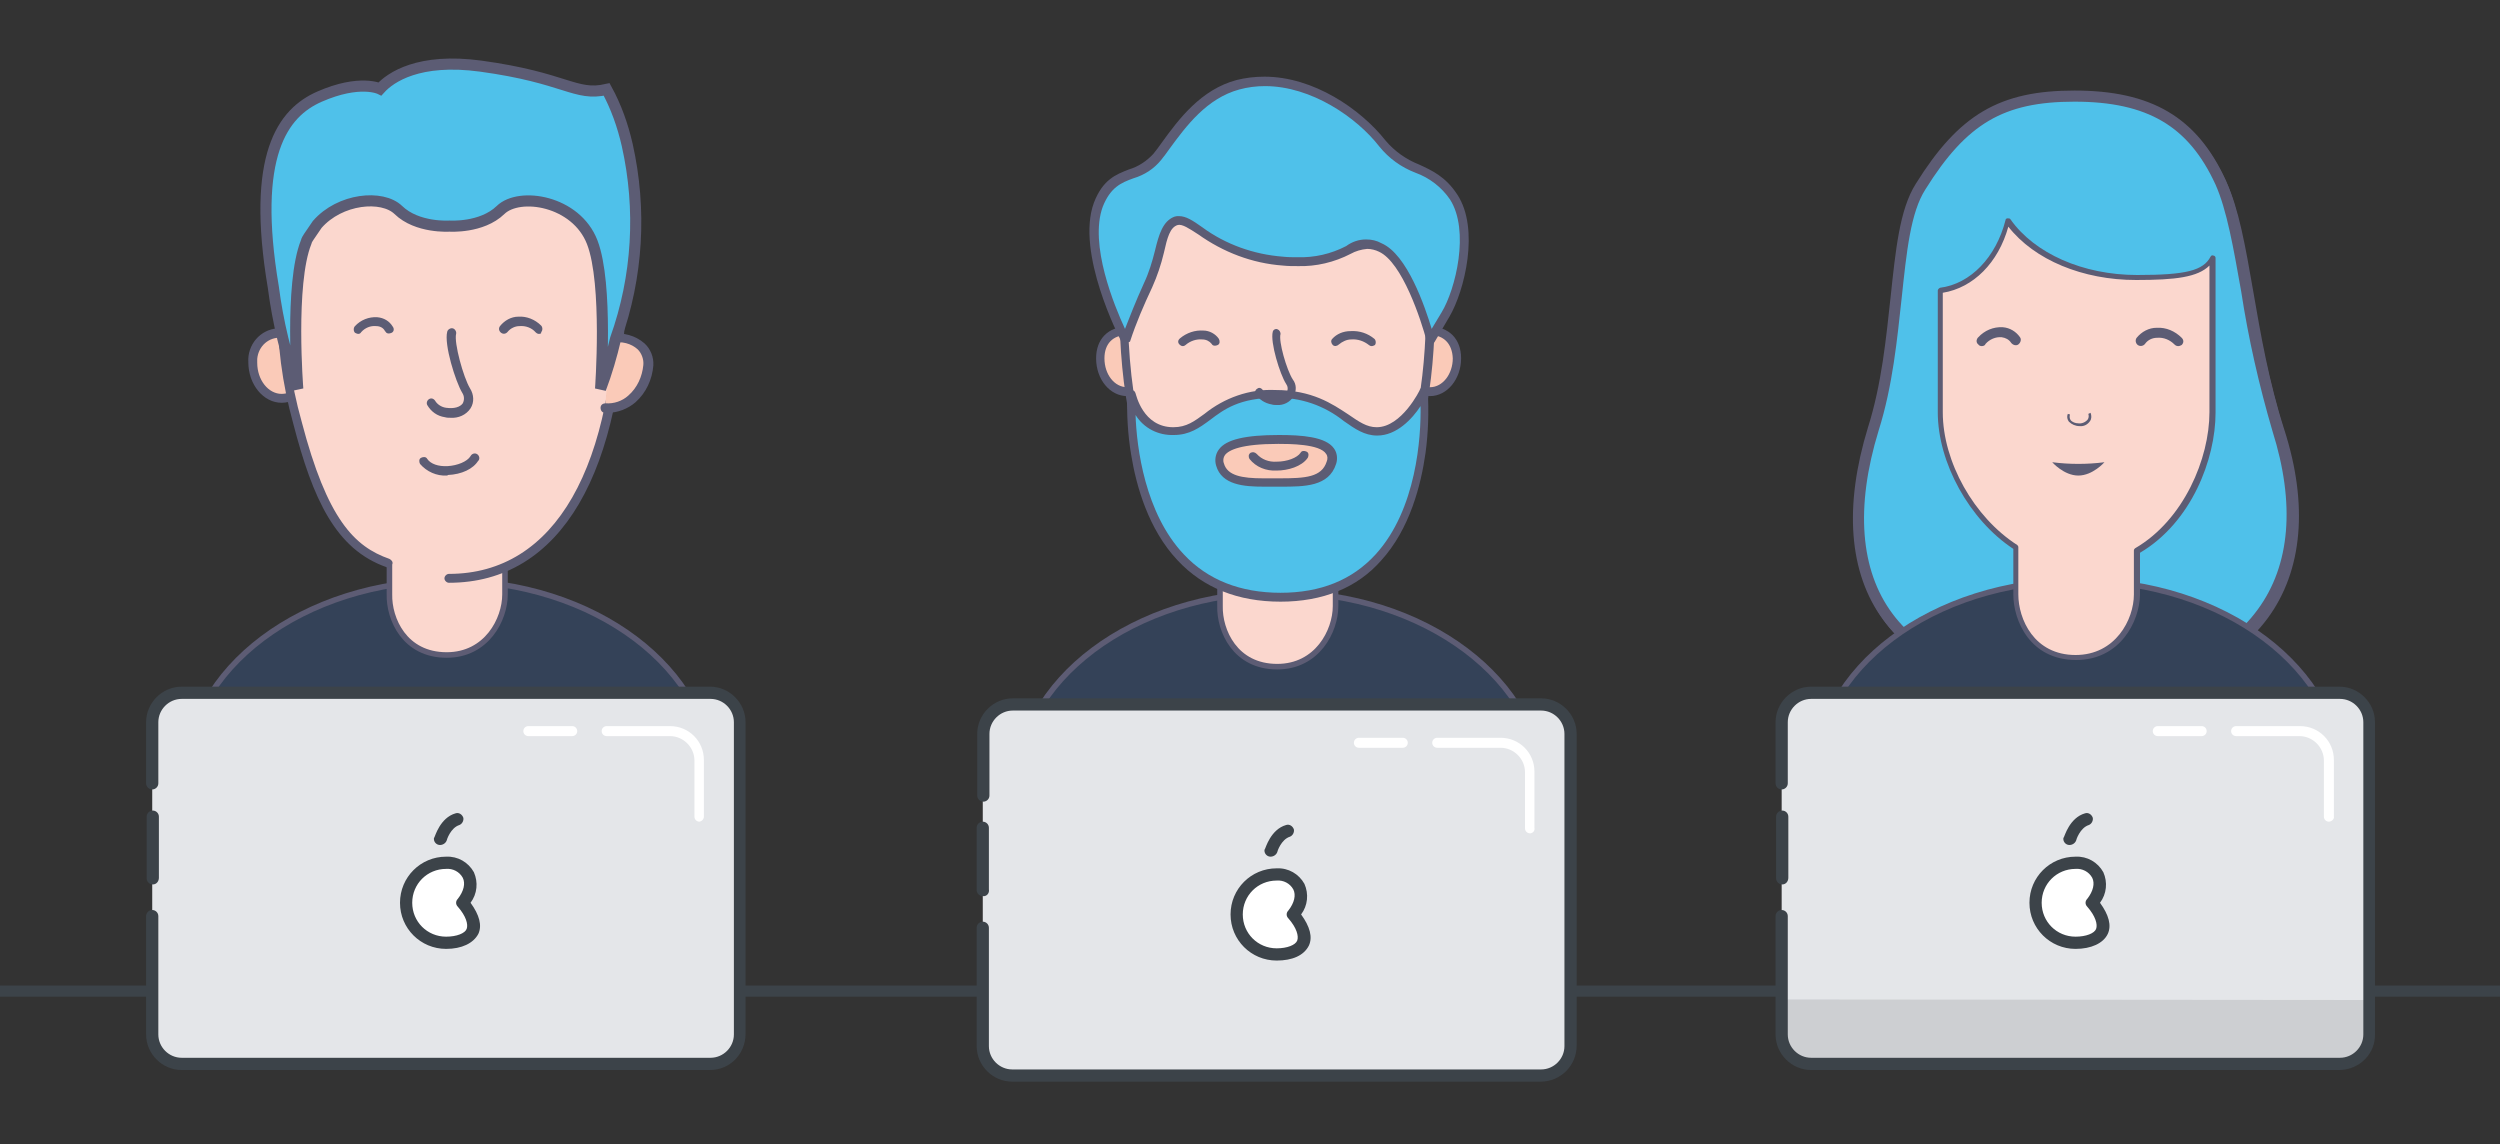 <?xml version="1.0" encoding="UTF-8"?>
<!-- Generated by Pixelmator Pro 3.5.7 -->
<svg width="450" height="206" viewBox="0 0 450 206" xmlns="http://www.w3.org/2000/svg">
    <rect x="0" y="0" width="450" height="206" fill="#333333" stroke="none"/>
    <path id="Path" fill="none" stroke="#3c4349" stroke-width="2" d="M -8.4 178.4 L 458.4 178.4"/>
    <path id="path1" fill="#0d82c5" stroke="#5d5c74" d="M 410.7 77.5 C 419.3 104.2 406.6 124.5 373.7 124.5 C 338.9 124.5 328.9 104.3 337.1 77.5 C 342.3 60.6 340.3 42.2 345.6 33.8 C 353.1 21.9 360 17.3 373.7 17.3 C 386.7 17.3 395 21.4 400.3 33 C 404.7 42.4 405.1 60.2 410.7 77.5 Z"/>
    <path id="path2" fill="#4fc1ea" stroke="#5d5c74" stroke-width="2" d="M 373.4 17.3 C 360.3 17.3 353.3 21.4 345.7 33.6 C 342.9 38 342.2 45.2 341.3 53.6 C 340.5 60.9 339.7 69.3 337.2 77.2 C 332.9 91.2 333.8 102.9 339.8 111 C 346 119.4 357.3 123.7 373.4 123.7 C 389.1 123.7 400.8 119.1 407.2 110.3 C 413.3 102 414.2 90.6 410 77.3 C 407.6 69.1 405.7 60.8 404.4 52.3 C 403 44.4 401.8 37.5 399.7 32.8 C 394.7 21.9 386.9 17.3 373.4 17.3 L 373.4 17.3 Z"/>
    <path id="path3" fill="#344258" stroke="#5d5c74" d="M 326.7 140.1 C 326.7 120.4 347.9 104.5 374.1 104.5 C 400.3 104.5 421.5 120.5 421.5 140.1"/>
    <path id="path4" fill="#fbd7ce" stroke="none" d="M 384.7 50.2 C 374.5 50.2 365.7 46.1 361.6 40 C 359.9 46.8 355.2 51.8 349.4 52.5 L 349.4 74.4 C 349.4 82.9 354.7 93.4 363 98.7 L 363 107.2 C 363 111.9 366 118.6 373.8 118.6 C 381.4 118.6 384.8 112 384.8 107.2 L 384.8 99.3 C 393.6 94.2 398.4 83.2 398.4 74.4 L 398.4 46.5 C 396.9 49.5 393.3 50.2 384.7 50.2 L 384.7 50.2 Z"/>
    <path id="path5" fill="#5c5c74" stroke="none" d="M 373.7 118.8 C 365.4 118.8 362.4 111.7 362.4 107 L 362.4 98.8 C 354.5 93.6 348.8 83.3 348.8 74.2 L 348.8 52.3 C 348.8 52.1 349 51.9 349.2 51.8 C 354.7 51.1 359.3 46.3 361 39.6 C 361 39.4 361.2 39.3 361.4 39.3 C 361.6 39.3 361.8 39.3 361.9 39.5 C 366.2 45.6 374.9 49.5 384.7 49.5 C 393.5 49.5 396.6 48.7 397.9 46.2 C 398 46 398.2 45.9 398.4 46 C 398.4 46 398.4 46 398.4 46 C 398.6 46 398.8 46.2 398.8 46.4 L 398.8 74.3 C 398.8 82.6 394.5 94 385.2 99.5 L 385.2 107.1 C 385.1 111.9 381.6 118.8 373.7 118.8 L 373.7 118.8 Z M 349.7 52.7 L 349.7 74.2 C 349.7 83.1 355.3 93.1 363.1 98.1 C 363.2 98.2 363.3 98.3 363.3 98.5 L 363.3 107 C 363.3 111.4 366.1 117.9 373.6 117.9 C 380.8 117.9 384.1 111.5 384.1 107 L 384.1 99.1 C 384.1 98.9 384.2 98.8 384.3 98.7 C 393.1 93.6 397.7 82.5 397.7 74.2 L 397.7 47.8 C 395.6 49.9 391.6 50.4 384.5 50.4 C 374.9 50.4 366.2 46.8 361.5 40.8 C 359.7 47.3 355.2 51.8 349.7 52.7 Z"/>
    <path id="path6" fill="#5c5c74" stroke="none" d="M 378.8 83.2 C 378.8 83.2 376.7 85.6 374.1 85.6 C 371.5 85.6 369.4 83.2 369.4 83.2 C 372.5 83.6 375.7 83.6 378.8 83.2 L 378.8 83.2 Z M 374.3 76.7 C 373.6 76.7 372.9 76.4 372.4 75.9 C 372.1 75.5 372 75 372.2 74.5 L 372.6 74.6 C 372.5 74.9 372.5 75.3 372.7 75.6 C 373 76 373.6 76.2 374.1 76.2 C 374.7 76.3 375.4 76 375.8 75.5 C 376 75.2 376 74.8 375.9 74.5 L 376.3 74.3 C 376.5 74.8 376.5 75.4 376.2 75.8 C 375.8 76.4 375.1 76.8 374.3 76.7 L 374.3 76.7 Z"/>
    <path id="path7" fill="#e4e6e9" stroke="none" d="M 426.4 130 L 426.4 186.1 C 426.4 189 424 191.4 421.1 191.4 L 326 191.4 C 323.1 191.4 320.7 189 320.7 186.1 L 320.7 129.9 C 320.7 127 323.1 124.6 326 124.6 L 421.1 124.6 C 424 124.7 426.4 127.1 426.4 130"/>
    <path id="path8" fill="#cdcfd2" stroke="none" d="M 426.4 180 L 426.4 186.1 C 426.4 189 424 191.4 421.1 191.4 L 326 191.4 C 323.1 191.4 320.7 189 320.7 186.1 L 320.7 179.9 L 426.4 180 Z"/>
    <path id="path9" fill="#3c4349" stroke="none" d="M 320.8 159.2 C 320.2 159.2 319.7 158.7 319.7 158.1 L 319.7 147 C 319.7 146.4 320.2 145.9 320.8 145.9 C 321.4 145.9 321.9 146.4 321.9 147 L 321.9 158 C 321.9 158.6 321.5 159.2 320.8 159.2 C 320.8 159.2 320.8 159.2 320.8 159.2"/>
    <path id="path10" fill="#3c4349" stroke="none" d="M 421.2 192.6 L 326 192.6 C 322.5 192.6 319.6 189.7 319.6 186.2 L 319.6 164.9 C 319.6 164.3 320.1 163.8 320.7 163.8 C 321.3 163.8 321.8 164.3 321.8 164.9 L 321.8 186.2 C 321.8 188.5 323.7 190.4 326 190.4 L 421.2 190.4 C 423.5 190.4 425.4 188.5 425.4 186.2 L 425.4 130 C 425.4 127.7 423.5 125.8 421.2 125.8 L 326 125.8 C 323.7 125.8 321.8 127.7 321.8 130 L 321.8 141 C 321.8 141.6 321.3 142.1 320.7 142.1 C 320.1 142.1 319.6 141.6 319.6 141 L 319.6 130 C 319.6 126.5 322.5 123.6 326 123.6 L 421.1 123.6 C 424.6 123.6 427.5 126.5 427.5 130 L 427.5 186.1 C 427.6 189.6 424.8 192.5 421.2 192.6 C 421.2 192.6 421.2 192.6 421.2 192.6"/>
    <path id="path11" fill="#ffffff" stroke="none" d="M 419.2 147.9 C 418.7 147.9 418.3 147.5 418.3 147 L 418.3 136.9 C 418.3 134.5 416.3 132.5 413.9 132.5 L 402.5 132.5 C 402 132.5 401.6 132.1 401.6 131.6 C 401.6 131.1 402 130.7 402.5 130.7 C 402.5 130.7 402.5 130.7 402.5 130.7 L 414 130.7 C 417.4 130.7 420.1 133.4 420.1 136.8 L 420.1 147 C 420.2 147.4 419.7 147.9 419.2 147.9 M 396.3 132.5 L 388.4 132.5 C 387.9 132.5 387.5 132.1 387.5 131.6 C 387.5 131.1 387.9 130.7 388.4 130.7 C 388.4 130.7 388.4 130.7 388.4 130.7 L 396.3 130.7 C 396.8 130.7 397.2 131.1 397.2 131.6 C 397.2 132.1 396.8 132.5 396.3 132.5 M 376.6 162.5 C 380.8 167.5 377.6 169.7 373.6 169.7 C 369.6 169.7 366.4 166.5 366.4 162.5 C 366.4 158.5 369.6 155.3 373.6 155.3 C 377.6 155.3 379.5 158.9 376.6 162.5"/>
    <path id="path12" fill="#3c4349" stroke="none" d="M 373.6 156.4 C 370.2 156.4 367.5 159.1 367.5 162.5 C 367.5 165.9 370.2 168.6 373.6 168.6 C 375.5 168.6 377 168 377.3 167.2 C 377.6 166.4 377.2 164.9 375.7 163.2 C 375.3 162.8 375.3 162.2 375.7 161.8 C 376.8 160.4 377.1 159 376.6 158 C 376 156.9 374.8 156.3 373.6 156.4 M 373.6 170.8 C 369 170.8 365.3 167.1 365.3 162.5 C 365.3 157.9 369 154.2 373.6 154.2 C 375.7 154.1 377.6 155.2 378.6 157 C 379.4 158.8 379.2 160.9 378 162.5 C 379.6 164.7 380.1 166.6 379.4 168.1 C 378.6 169.8 376.4 170.8 373.6 170.8 M 372.5 152.1 C 371.9 152.1 371.4 151.6 371.4 151 C 371.4 150.9 371.4 150.8 371.5 150.7 C 371.6 150.6 372.5 147.2 375.3 146.4 C 375.9 146.2 376.5 146.6 376.7 147.2 C 376.7 147.2 376.7 147.2 376.7 147.2 C 376.8 147.7 376.5 148.3 376 148.5 C 374.4 149 373.7 151.2 373.7 151.3 C 373.5 151.8 373 152.1 372.5 152.1"/>
    <path id="path13" fill="#5c5c74" stroke="none" d="M 356.7 62.3 C 356.5 62.3 356.2 62.2 356.1 62 C 355.7 61.7 355.7 61.2 356 60.8 C 356 60.8 356.1 60.7 356.1 60.7 C 357.2 59.5 358.8 58.8 360.5 58.9 C 361.8 59 362.9 59.7 363.6 60.7 C 363.9 61.1 363.7 61.7 363.3 62 C 362.9 62.3 362.3 62.1 362 61.7 C 361.6 61.1 361 60.8 360.3 60.7 C 359.2 60.6 358.1 61.1 357.4 61.9 C 357.3 62.2 357 62.3 356.7 62.3 L 356.7 62.3 Z M 392.1 62.3 C 391.8 62.3 391.6 62.2 391.4 62 C 390.6 61.2 389.5 60.7 388.3 60.8 C 387.4 60.8 386.6 61.2 386.1 61.9 C 385.8 62.3 385.2 62.4 384.8 62.1 C 384.4 61.8 384.3 61.2 384.6 60.8 C 385.5 59.7 386.8 59 388.2 59 C 389.9 58.9 391.5 59.6 392.7 60.8 C 393.1 61.2 393.1 61.7 392.7 62.1 C 392.5 62.2 392.3 62.3 392.1 62.3 L 392.1 62.3 Z"/>
    <path id="path14" fill="#344258" stroke="#5d5c74" d="M 182.9 142.2 C 182.9 122.5 204.1 106.6 230.3 106.6 C 256.5 106.6 277.7 122.6 277.7 142.2"/>
    <path id="path15" fill="#e4e6e9" stroke="none" d="M 282.6 132.1 L 282.6 188.2 C 282.6 191.1 280.2 193.5 277.3 193.5 L 182.2 193.5 C 179.3 193.5 176.9 191.1 176.9 188.2 L 176.9 132 C 176.9 129.1 179.3 126.7 182.2 126.7 L 277.3 126.7 C 280.2 126.8 282.6 129.2 282.6 132.1"/>
    <path id="path16" fill="#3c4349" stroke="none" d="M 176.9 161.3 C 176.3 161.3 175.8 160.8 175.8 160.2 L 175.8 149 C 175.8 148.4 176.3 147.9 176.9 147.9 C 177.5 147.9 178 148.4 178 149 C 178 149 178 149 178 149 L 178 160.1 C 178.1 160.6 177.8 161.2 177.2 161.3 C 177.1 161.3 177 161.3 176.9 161.3"/>
    <path id="path17" fill="#3c4349" stroke="none" d="M 277.3 194.7 L 182.2 194.7 C 178.7 194.7 175.8 191.8 175.8 188.3 L 175.8 167 C 175.8 166.4 176.3 165.9 176.9 165.9 C 177.5 165.9 178 166.4 178 167 C 178 167 178 167 178 167 L 178 188.3 C 178 190.6 179.9 192.5 182.2 192.5 L 277.4 192.5 C 279.7 192.5 281.6 190.6 281.6 188.3 L 281.6 132.1 C 281.6 129.8 279.7 127.9 277.4 127.9 L 182.3 127.9 C 180 127.9 178.1 129.8 178.1 132.1 L 178.1 143.2 C 178.1 143.8 177.6 144.3 177 144.3 C 176.4 144.3 175.9 143.8 175.9 143.2 L 175.9 132.1 C 175.9 128.6 178.8 125.7 182.3 125.7 L 277.4 125.7 C 280.9 125.7 283.8 128.6 283.8 132.1 L 283.8 188.2 C 283.8 191.8 280.9 194.7 277.3 194.7"/>
    <path id="path18" fill="#ffffff" stroke="none" d="M 275.4 150 C 274.9 150 274.5 149.6 274.5 149.1 L 274.5 139 C 274.5 136.6 272.5 134.6 270.1 134.6 L 258.7 134.6 C 258.2 134.6 257.8 134.2 257.8 133.7 C 257.8 133.2 258.2 132.8 258.7 132.8 L 270.1 132.8 C 273.5 132.8 276.2 135.5 276.2 138.9 L 276.2 149 C 276.3 149.5 276 149.9 275.5 150 C 275.5 150 275.4 150 275.4 150 M 252.5 134.6 L 244.6 134.6 C 244.1 134.6 243.7 134.2 243.7 133.7 C 243.7 133.2 244.1 132.8 244.6 132.8 C 244.6 132.8 244.6 132.8 244.6 132.8 L 252.5 132.8 C 253 132.8 253.4 133.2 253.4 133.7 C 253.4 134.2 253 134.6 252.5 134.6 M 232.8 164.6 C 237 169.6 233.8 171.8 229.8 171.8 C 225.8 171.8 222.6 168.6 222.6 164.6 C 222.6 160.6 225.8 157.4 229.8 157.4 C 233.8 157.4 235.7 161 232.8 164.6"/>
    <path id="path19" fill="#3c4349" stroke="none" d="M 229.8 158.5 C 226.4 158.5 223.7 161.2 223.7 164.6 C 223.7 168 226.4 170.7 229.8 170.7 L 229.8 170.7 C 231.7 170.7 233.2 170.1 233.5 169.3 C 233.8 168.5 233.4 167 231.9 165.3 C 231.5 164.9 231.5 164.3 231.9 163.9 C 233 162.5 233.3 161.1 232.8 160.1 C 232.2 159 231 158.4 229.8 158.5 M 229.8 172.9 C 225.2 172.9 221.5 169.2 221.5 164.6 C 221.5 160 225.2 156.3 229.8 156.3 C 231.9 156.2 233.8 157.3 234.8 159.1 C 235.6 160.9 235.4 163 234.2 164.6 C 235.8 166.8 236.3 168.7 235.6 170.2 C 234.7 172 232.6 172.9 229.8 172.9 M 228.7 154.2 C 228.1 154.2 227.6 153.7 227.6 153.1 C 227.6 153 227.6 152.9 227.7 152.8 C 227.8 152.7 228.7 149.3 231.5 148.5 C 232.1 148.3 232.7 148.7 232.9 149.3 C 232.9 149.3 232.9 149.3 232.9 149.3 C 233 149.8 232.7 150.4 232.2 150.6 C 230.6 151.1 229.9 153.3 229.9 153.4 C 229.7 153.9 229.2 154.2 228.7 154.2"/>
    <path id="path20" fill="#fbd7ce" stroke="#5d5c74" d="M 229.9 120 C 237.1 120 240.4 113.6 240.4 109.1 L 240.4 101.2 C 240.4 101 240.5 100.9 240.6 100.8 C 241.2 100.5 241.8 100.1 242.3 99.7 C 238.4 100.6 234.3 101.1 230.3 101.1 C 226.4 101.1 222.6 100.6 218.8 99.8 C 219 99.9 219.2 100.1 219.4 100.2 C 219.5 100.3 219.6 100.4 219.6 100.6 L 219.6 109.1 C 219.5 113.5 222.3 120 229.9 120 L 229.9 120 Z"/>
    <path id="path21" fill="#344258" stroke="#5d5c74" d="M 33.4 140.1 C 33.4 120.4 54.6 104.5 80.8 104.5 C 107 104.5 128.2 120.5 128.2 140.1"/>
    <path id="path22" fill="#e4e6e9" stroke="none" d="M 133.1 130 L 133.1 186.1 C 133.1 189 130.7 191.4 127.8 191.4 L 32.7 191.4 C 29.8 191.4 27.4 189 27.4 186.1 L 27.4 129.9 C 27.4 127 29.8 124.6 32.7 124.6 L 127.8 124.6 C 130.7 124.7 133.1 127.1 133.1 130"/>
    <path id="path23" fill="#3c4349" stroke="none" d="M 27.5 159.2 C 26.9 159.2 26.4 158.7 26.4 158.1 L 26.4 147 C 26.4 146.4 26.9 145.9 27.5 145.9 C 28.1 145.9 28.6 146.4 28.6 147 L 28.6 158 C 28.6 158.6 28.2 159.2 27.5 159.2 C 27.5 159.2 27.5 159.2 27.5 159.2"/>
    <path id="path24" fill="#3c4349" stroke="none" d="M 127.8 192.6 L 32.7 192.6 C 29.2 192.6 26.3 189.7 26.3 186.2 L 26.3 164.9 C 26.3 164.3 26.8 163.8 27.4 163.8 C 28 163.8 28.5 164.3 28.5 164.9 L 28.5 186.2 C 28.5 188.5 30.4 190.4 32.7 190.4 L 127.9 190.4 C 130.2 190.4 132.1 188.5 132.1 186.2 L 132.1 130 C 132.1 127.7 130.2 125.8 127.9 125.8 L 32.7 125.8 C 30.4 125.8 28.5 127.7 28.5 130 L 28.5 141 C 28.5 141.6 28 142.1 27.4 142.1 C 26.8 142.1 26.3 141.6 26.3 141 L 26.3 130 C 26.3 126.5 29.2 123.6 32.7 123.6 L 127.8 123.6 C 131.3 123.6 134.2 126.5 134.2 130 L 134.2 186.1 C 134.2 189.7 131.4 192.6 127.8 192.6"/>
    <path id="path25" fill="#ffffff" stroke="none" d="M 125.9 147.9 C 125.4 147.9 125 147.5 125 147 L 125 136.9 C 125 134.5 123 132.5 120.6 132.5 L 109.2 132.5 C 108.7 132.5 108.3 132.1 108.3 131.6 C 108.3 131.1 108.7 130.7 109.2 130.7 C 109.2 130.7 109.2 130.7 109.2 130.7 L 120.6 130.7 C 124 130.7 126.7 133.4 126.7 136.8 L 126.7 147 C 126.7 147.4 126.4 147.8 125.9 147.9 C 126 147.9 125.9 147.9 125.9 147.9 M 103 132.5 L 95.1 132.5 C 94.6 132.5 94.2 132.1 94.2 131.6 C 94.2 131.1 94.6 130.7 95.1 130.7 L 103 130.7 C 103.5 130.7 103.9 131.1 103.9 131.6 C 103.9 132.1 103.5 132.5 103 132.5 M 83.3 162.5 C 87.5 167.5 84.3 169.7 80.3 169.7 C 76.3 169.7 73.1 166.5 73.1 162.5 C 73.1 158.5 76.3 155.3 80.3 155.3 C 84.3 155.3 86.2 158.9 83.3 162.5"/>
    <path id="path26" fill="#3c4349" stroke="none" d="M 80.3 156.4 C 76.9 156.4 74.2 159.1 74.2 162.5 C 74.2 165.9 76.9 168.6 80.3 168.6 C 82.2 168.6 83.7 168 84 167.2 C 84.3 166.4 83.9 164.9 82.4 163.2 C 82 162.8 82 162.2 82.4 161.8 C 83.5 160.4 83.8 159 83.3 158 C 82.7 156.9 81.5 156.3 80.3 156.4 M 80.3 170.8 C 75.7 170.8 72 167.1 72 162.5 C 72 157.9 75.7 154.2 80.3 154.2 C 82.4 154.1 84.3 155.2 85.3 157 C 86.1 158.8 85.9 160.9 84.7 162.5 C 86.3 164.7 86.8 166.6 86.1 168.1 C 85.2 169.8 83.1 170.8 80.3 170.8 M 79.2 152.1 C 78.6 152.1 78.1 151.6 78.1 151 C 78.1 150.9 78.1 150.8 78.2 150.7 C 78.3 150.6 79.2 147.2 82 146.4 C 82.6 146.2 83.2 146.6 83.4 147.2 C 83.4 147.2 83.4 147.2 83.4 147.2 C 83.5 147.7 83.2 148.3 82.7 148.5 C 81.1 149 80.4 151.2 80.4 151.3 C 80.2 151.8 79.7 152.1 79.2 152.1"/>
    <path id="path27" fill="#fbd7ce" stroke="#5e5c74" d="M 80.4 117.9 C 87.6 117.9 90.9 111.5 90.9 107 L 90.9 99.1 C 90.9 98.9 91 98.8 91.1 98.7 C 91.7 98.4 92.3 98 92.8 97.6 C 88.9 98.5 84.8 99 80.8 99 C 76.9 99 73.1 98.5 69.3 97.7 C 69.5 97.8 69.7 98 69.9 98.1 C 70 98.2 70.1 98.3 70.1 98.5 L 70.1 107 C 70 111.4 72.8 117.9 80.4 117.9 L 80.4 117.9 Z"/>
    <path id="path28" fill="#facab8" stroke="none" d="M 262.2 64.5 C 262.2 67.8 260 70.5 257.4 70.5 C 254.8 70.5 252.6 67.8 252.6 64.5 C 252.6 61.8 254.7 59.7 257.4 59.7 C 260 59.7 262.2 61.8 262.2 64.5 C 262.2 64.5 262.2 64.5 262.2 64.5 Z"/>
    <path id="path29" fill="#5c5c74" stroke="none" d="M 257.4 71.3 C 254.3 71.3 251.8 68.3 251.8 64.5 C 251.8 61 254 58.8 257.4 58.8 C 260.8 58.8 263 61 263 64.5 C 263 68.2 260.5 71.3 257.4 71.3 Z M 257.4 60.3 C 254.8 60.3 253.3 61.9 253.3 64.5 C 253.3 67.4 255.1 69.7 257.4 69.7 C 259.7 69.7 261.5 67.3 261.5 64.5 C 261.4 61.9 259.9 60.3 257.4 60.3 Z"/>
    <path id="path30" fill="#facab8" stroke="none" d="M 207.8 64.5 C 207.8 67.8 205.6 70.5 203 70.5 C 200.4 70.5 198.2 67.8 198.2 64.5 C 198.2 61.8 200.3 59.7 203 59.7 C 205.7 59.7 207.8 61.8 207.8 64.5 L 207.8 64.5 Z"/>
    <path id="path31" fill="#5c5c74" stroke="none" d="M 202.9 71.3 C 199.8 71.3 197.3 68.3 197.3 64.5 C 197.3 61 199.5 58.8 202.9 58.8 C 206.3 58.8 208.5 61 208.5 64.5 C 208.5 68.2 206 71.3 202.9 71.3 Z M 202.9 60.3 C 200.3 60.3 198.8 61.9 198.8 64.5 C 198.8 67.4 200.6 69.7 202.9 69.7 C 205.2 69.7 207 67.3 207 64.5 C 207 61.9 205.5 60.3 202.9 60.3 Z"/>
    <path id="path32" fill="#fbd7ce" stroke="none" d="M 257.6 54.8 C 257.6 87.3 246.3 101.2 230.2 101.2 C 214.1 101.2 202.3 88.2 202.3 54.8 C 202.3 34.7 214 30.5 230.2 30.5 C 246.4 30.5 257.6 34.8 257.6 54.8 L 257.6 54.8 Z"/>
    <path id="path33" fill="#5c5c74" stroke="none" d="M 230.1 102 C 221.3 102 214.3 98.3 209.5 91 C 204.2 83 201.5 70.9 201.5 54.8 C 201.5 32.7 216 29.7 230.1 29.7 C 244.7 29.7 258.3 32.7 258.3 54.8 C 258.3 85.2 248.3 102 230.1 102 L 230.1 102 Z M 230.1 31.3 C 221 31.3 214.8 32.7 210.6 35.8 C 205.5 39.5 203 45.7 203 54.8 C 203 92.5 217.7 100.4 230.1 100.4 C 247.3 100.4 256.7 84.2 256.7 54.8 C 256.8 35.3 246.1 31.3 230.1 31.3 L 230.1 31.3 Z"/>
    <path id="path34" fill="#4fc1ea" stroke="none" d="M 229.6 70.9 C 240.4 70.9 242.9 77.6 247.9 77.6 C 252.9 77.6 256.4 70.4 256.4 70.4 C 256.4 70.4 259.6 107.4 230.6 107.4 C 201.6 107.4 203.7 70.8 203.7 70.8 C 203.7 70.8 205.1 77.5 211.3 77.5 C 217.5 77.5 217.9 70.9 229.6 70.9 L 229.6 70.9 Z"/>
    <path id="path35" fill="#5c5c74" stroke="none" d="M 230.5 108.3 C 222.8 108.3 216.6 105.8 212 100.9 C 206.7 95.3 204.5 87.4 203.6 81.8 C 203 78.2 202.8 74.5 202.9 70.9 C 202.9 70.5 203.2 70.2 203.6 70.2 C 203.6 70.2 203.6 70.2 203.6 70.2 C 204 70.2 204.3 70.4 204.4 70.8 C 204.5 71 205.7 76.9 211.2 76.9 C 213.6 76.9 215 75.8 216.8 74.5 C 220.4 71.6 224.9 70 229.5 70.2 C 236.2 70.2 239.8 72.7 242.7 74.6 C 244.6 75.9 246 76.9 247.8 76.9 C 252.3 76.9 255.6 70.2 255.6 70.1 C 255.7 69.8 256.1 69.6 256.4 69.7 C 256.7 69.8 257 70.1 257 70.4 C 257.2 74.1 257.1 77.8 256.6 81.5 C 255.8 87.2 253.8 95.2 248.6 100.9 C 244.3 105.8 238.1 108.3 230.5 108.3 L 230.5 108.3 Z M 204.4 74.7 C 204.6 80.6 206.1 92.4 213.1 99.8 C 217.4 104.4 223.3 106.7 230.5 106.7 C 237.7 106.7 243.4 104.4 247.6 99.8 C 255 91.7 255.8 78.6 255.7 73.1 C 254.2 75.4 251.4 78.4 247.9 78.4 C 245.6 78.4 243.9 77.2 241.9 75.8 C 238.4 73 234.1 71.5 229.6 71.6 C 223.1 71.6 220.3 73.7 217.8 75.6 C 215.9 77 214.1 78.3 211.3 78.3 C 208.5 78.4 205.9 77.1 204.4 74.7 Z"/>
    <path id="path36" fill="#facab8" stroke="none" d="M 239.7 83.3 C 238.6 86.9 234.5 86.8 230.2 86.8 C 225.9 86.8 220.7 87.3 219.7 83.6 C 218.5 79.5 225.8 79.1 230.2 79.1 C 234.6 79.1 240.9 79.4 239.7 83.3 Z"/>
    <path id="path37" fill="#5c5c74" stroke="none" d="M 227.5 87.6 C 223.9 87.6 219.9 87.3 218.9 83.8 C 218.6 82.8 218.8 81.7 219.4 80.9 C 220.7 79.1 224.2 78.3 230.2 78.3 C 234.3 78.3 238.6 78.6 240.1 80.7 C 240.7 81.5 240.8 82.6 240.5 83.5 C 239.2 87.6 234.8 87.6 230.5 87.6 L 227.5 87.6 L 227.5 87.6 Z M 230.1 79.9 C 223.4 79.9 221.2 81 220.5 81.9 C 220.2 82.3 220.1 82.9 220.3 83.4 C 220.9 85.6 223.5 86.1 227.4 86.1 L 230.3 86.1 C 235 86.1 237.9 85.9 238.8 83.1 C 239 82.6 239 82.1 238.7 81.7 C 237.6 79.9 232 79.9 230.1 79.9 L 230.1 79.9 Z M 212.9 62.3 C 212.7 62.3 212.5 62.2 212.3 62 C 212 61.7 212 61.3 212.3 61 C 212.3 61 212.4 60.9 212.4 60.9 C 213.6 59.9 215.1 59.4 216.6 59.5 C 217.7 59.5 218.8 60.1 219.4 61 C 219.6 61.4 219.6 61.9 219.2 62.1 C 218.8 62.3 218.3 62.3 218.1 61.9 C 217.7 61.4 217.1 61.1 216.4 61.1 C 215.3 61 214.2 61.4 213.4 62.1 C 213.3 62.2 213.1 62.3 212.9 62.3 L 212.9 62.3 Z M 246.9 62.3 C 246.7 62.3 246.5 62.2 246.4 62.1 C 245.5 61.4 244.4 61 243.2 61.1 C 242.4 61.1 241.6 61.5 241 62 C 240.7 62.3 240.2 62.4 239.9 62.1 C 239.6 61.8 239.5 61.3 239.8 61 L 239.8 61 C 240.6 60.1 241.8 59.6 243.1 59.6 C 244.7 59.5 246.2 60 247.4 61 C 247.7 61.3 247.7 61.8 247.5 62.1 C 247.3 62.2 247.1 62.3 246.9 62.3 L 246.9 62.3 Z"/>
    <path id="path38" fill="#4fc1ea" stroke="none" d="M 222.8 15.1 C 233 12.3 243.8 19.3 248.7 25.7 C 252.8 31 257.7 29.5 261.5 35.3 C 265.3 41.1 262.8 51.9 260 56.5 L 257.3 61.1 C 257.3 61.1 253.7 46.9 248.2 44.5 C 242.7 42.1 242.9 47.9 230.7 46.9 C 218.5 45.9 214.4 38.7 211.4 39.7 C 208.4 40.7 208.9 46 206.3 51.2 C 204.8 54.4 203.4 57.7 202.3 61.1 C 202.3 61.1 194.2 45.6 197.5 36.8 C 200 30.1 204.7 32.5 208.1 28.1 C 211.5 23.7 215.6 17.1 222.8 15.1 L 222.8 15.1 Z"/>
    <path id="path39" fill="#5c5c74" stroke="none" d="M 202.5 61.8 C 202.2 61.8 202 61.6 201.8 61.4 C 201.5 60.8 193.6 45.5 196.9 36.5 C 198.5 32.3 200.9 31.4 203.2 30.5 C 204.9 30 206.4 29 207.6 27.7 C 208.1 27.1 208.6 26.4 209.1 25.7 C 212.2 21.4 216.2 16.1 222.6 14.4 C 224.2 14 225.9 13.8 227.6 13.8 C 236.4 13.8 244.9 19.6 249.4 25.3 C 251 27.2 253.1 28.7 255.4 29.6 C 257.8 30.7 260.2 31.8 262.3 35 C 266.4 41.2 263.6 52.4 260.9 57 L 258.2 61.6 C 258 61.9 257.7 62 257.4 62 C 257.1 62 256.8 61.7 256.8 61.4 C 255.8 57.6 252.4 47.2 248.2 45.3 C 247.6 45 246.8 44.8 246.1 44.8 C 245 44.9 244 45.2 243.1 45.7 C 240.2 47.2 236.9 48 233.6 47.9 C 232.7 47.9 231.8 47.9 230.9 47.8 C 225.4 47.4 220.2 45.4 215.7 42.2 C 214 41.1 212.8 40.3 212 40.5 C 210.6 40.9 210.1 42.8 209.5 45.5 C 209 47.6 208.3 49.7 207.4 51.7 C 205.9 54.9 204.5 58.1 203.4 61.5 C 203.1 61.6 202.8 61.7 202.5 61.8 L 202.5 61.8 Z M 245.9 43.1 C 246.9 43.1 247.8 43.3 248.7 43.8 C 253.3 45.8 256.5 55.2 257.7 59.2 L 259.5 56.2 C 262 52.1 264.6 41.5 261 35.9 C 259.5 33.7 257.3 32 254.8 31.1 C 252.2 30.1 250 28.5 248.3 26.4 C 244.2 21.1 236 15.5 227.7 15.5 C 226.1 15.5 224.6 15.7 223.1 16.1 C 217.2 17.7 213.5 22.7 210.5 26.8 C 210 27.5 209.5 28.2 209 28.8 C 207.7 30.4 206 31.5 204 32.1 C 201.8 32.9 199.9 33.7 198.5 37.2 C 196 44 200.6 55.1 202.5 59.2 C 203.2 57.4 204.4 54.3 205.9 51 C 206.8 49.1 207.4 47.1 207.9 45.1 C 208.6 42.2 209.3 39.8 211.4 39 C 211.7 38.9 211.9 38.9 212.2 38.9 C 213.5 38.9 214.7 39.7 216.4 40.9 C 220.6 44 225.7 45.8 230.9 46.2 C 231.8 46.3 232.6 46.3 233.5 46.3 C 236.6 46.4 239.6 45.7 242.3 44.3 C 243.4 43.5 244.6 43.1 245.9 43.1 L 245.9 43.1 Z"/>
    <path id="path40" fill="#5c5c74" stroke="none" d="M 229.8 72.9 C 229.5 72.9 229.2 72.9 228.9 72.8 C 227.7 72.6 226.6 71.9 226 70.9 C 225.8 70.5 226 70.1 226.4 69.9 C 226.7 69.7 227.1 69.9 227.3 70.2 C 227.7 70.8 228.3 71.2 229 71.3 C 229.9 71.6 230.9 71.3 231.6 70.6 C 231.9 70.1 231.8 69.5 231.5 69.1 C 230.4 67.4 228.6 61.6 229.1 59.7 C 229.2 59.3 229.7 59.1 230 59.3 C 230.3 59.4 230.5 59.8 230.5 60.1 C 230.1 61.4 231.6 66.6 232.7 68.3 C 233.4 69.2 233.4 70.4 232.8 71.4 C 232.2 72.4 231 73 229.8 72.9 L 229.8 72.9 Z M 229.8 84.7 C 227.9 84.8 226.1 84.1 224.9 82.6 C 224.7 82.2 224.7 81.8 225.1 81.5 C 225.5 81.3 225.9 81.4 226.2 81.7 C 227.1 82.7 228.4 83.2 229.8 83.1 C 231.7 83.1 233.5 82.4 234.1 81.5 C 234.3 81.1 234.8 81.1 235.2 81.3 C 235.6 81.5 235.6 82 235.4 82.4 C 234.3 84 231.8 84.7 229.8 84.7 L 229.8 84.7 Z"/>
    <path id="path41" fill="#facab8" stroke="none" d="M 55.9 65.3 C 55.9 68.9 53.6 71.7 50.7 71.7 C 47.8 71.7 45.5 68.8 45.5 65.3 C 45.5 61.8 47.8 60 50.7 60 C 53.6 60 55.9 61.7 55.9 65.3 Z"/>
    <path id="path42" fill="#5c5c74" stroke="none" d="M 50.7 72.5 C 47.4 72.5 44.7 69.2 44.7 65.2 C 44.5 62.1 46.8 59.3 50 59.1 C 50.2 59.1 50.5 59.1 50.7 59.1 C 53.8 58.9 56.5 61.3 56.7 64.5 C 56.7 64.7 56.7 65 56.7 65.2 C 56.7 69.3 54 72.5 50.7 72.5 Z M 50.7 60.8 C 48.4 60.6 46.5 62.3 46.3 64.6 C 46.3 64.8 46.3 65.1 46.3 65.3 C 46.3 68.4 48.3 70.9 50.7 70.9 C 53.1 70.9 55.1 68.4 55.1 65.3 C 55 62.5 53.4 60.8 50.7 60.8 Z"/>
    <path id="path43" fill="#fbd7ce" stroke="none" d="M 69.8 101.4 C 60.7 98.2 56.9 89 53.5 76.1 C 51.5 69 50.5 61.6 50.7 54.2 C 50.7 31.7 62.3 23.5 80.8 23.5 C 99.3 23.5 111.7 28.2 111.7 50.7 C 111.7 84.4 100.7 104.1 80.8 104.1"/>
    <path id="path44" fill="#5c5c74" stroke="none" d="M 80.8 104.9 C 80.4 104.9 80 104.5 80 104.1 C 80 103.7 80.4 103.3 80.8 103.3 C 99.9 103.3 110.9 84.1 110.9 50.7 C 110.9 28.8 98.9 24.3 80.8 24.3 C 71.2 24.3 64.2 26.5 59.4 31 C 54.2 35.9 51.5 43.7 51.5 54.2 C 51.3 61.5 52.3 68.8 54.3 75.9 C 58.9 93.5 63.8 98.4 70.1 100.6 C 70.5 100.8 70.8 101.2 70.6 101.6 C 70.4 102 70 102.3 69.6 102.1 C 60.4 98.9 56.3 89.8 52.8 76.3 C 50.8 69.1 49.8 61.7 50 54.2 C 50 33 60.1 22.6 80.9 22.6 C 97.4 22.6 112.7 26 112.7 50.6 C 112.5 85.1 100.9 104.9 80.8 104.9 L 80.8 104.9 Z"/>
    <path id="path45" fill="#5c5c74" stroke="none" d="M 81.1 75.2 C 80.8 75.2 80.4 75.2 80.1 75.1 C 78.7 74.9 77.6 74.1 76.9 72.9 C 76.7 72.5 76.9 72 77.3 71.8 C 77.7 71.6 78.1 71.8 78.3 72.1 C 78.7 72.8 79.5 73.3 80.3 73.4 C 81.7 73.6 82.8 73.3 83.3 72.6 C 83.6 72 83.6 71.3 83.2 70.7 C 82 68.7 79.9 62 80.5 59.7 C 80.6 59.3 81.1 59 81.5 59.1 C 81.9 59.2 82.2 59.7 82.1 60.1 C 81.7 61.7 83.4 67.9 84.6 69.9 C 85.3 71 85.4 72.4 84.7 73.5 C 83.9 74.7 82.5 75.3 81.1 75.2 Z M 64.5 60.1 C 64.3 60.1 64.1 60 63.9 59.9 C 63.6 59.6 63.6 59 63.9 58.7 C 64.9 57.6 66.4 57 67.9 57.1 C 69.1 57.2 70.1 57.8 70.7 58.8 C 71 59.2 70.9 59.7 70.5 59.9 C 70.1 60.1 69.6 60.1 69.4 59.7 C 69.4 59.7 69.3 59.6 69.3 59.6 C 69 59 68.4 58.7 67.7 58.7 C 66.7 58.6 65.7 59 65 59.8 C 64.9 60 64.7 60.1 64.5 60.1 L 64.5 60.1 Z M 97 60.1 C 96.8 60.1 96.6 60 96.4 59.8 C 95.7 59 94.6 58.6 93.5 58.7 C 92.7 58.7 91.9 59.1 91.4 59.7 C 91.1 60.1 90.6 60.2 90.2 59.9 C 89.8 59.6 89.7 59.1 90 58.7 L 90 58.7 C 90.8 57.7 92 57 93.3 57 C 94.8 56.9 96.3 57.5 97.4 58.6 C 97.7 58.9 97.7 59.5 97.4 59.8 C 97.5 60 97.3 60.1 97 60.1 Z M 80.4 85.6 C 78.6 85.7 76.8 84.9 75.6 83.5 C 75.4 83.1 75.4 82.6 75.8 82.4 C 76.2 82.2 76.7 82.2 76.9 82.6 L 76.9 82.6 C 77.5 83.5 78.9 84 80.6 83.9 C 82.3 83.8 84.1 83.1 84.7 82.1 C 84.9 81.7 85.4 81.5 85.8 81.7 C 86.2 81.9 86.4 82.4 86.2 82.8 C 86.2 82.8 86.2 82.9 86.1 82.9 C 85.2 84.4 83.1 85.4 80.6 85.5 C 80.6 85.6 80.5 85.6 80.4 85.6 L 80.4 85.6 Z"/>
    <path id="path46" fill="#facab8" stroke="none" d="M 108.9 73.5 C 113.3 73.8 116.3 69.6 116.5 65.8 C 116.7 62 113 60.6 110 60.9"/>
    <path id="path47" fill="#5c5c74" stroke="none" d="M 109.4 74.3 L 108.9 74.3 C 108.4 74.3 108.1 73.9 108.1 73.4 C 108.1 72.9 108.5 72.6 109 72.6 C 110.5 72.7 112 72.2 113.1 71.2 C 114.7 69.8 115.6 67.8 115.8 65.7 C 115.9 64.7 115.5 63.6 114.8 62.9 C 113.6 61.8 111.9 61.4 110.3 61.7 C 109.9 61.7 109.5 61.4 109.5 60.9 C 109.5 60.5 109.8 60.2 110.1 60.1 C 112.2 59.8 114.4 60.4 116 61.8 C 117.1 62.8 117.7 64.3 117.6 65.8 C 117.4 68.3 116.3 70.7 114.4 72.4 C 113 73.6 111.2 74.3 109.4 74.3 Z"/>
    <path id="path48" fill="#4fc1ea" stroke="#5c5c74" stroke-width="2" d="M 110.8 61 C 114.8 49.8 115.5 37.7 112.9 26.1 C 112.1 22.6 110.9 19.2 109.2 16.1 C 103.5 17.4 101.9 14 86.5 11.9 C 75.4 10.4 70.3 13.9 68.4 16 C 68.4 16 64.8 14.2 57.5 17.4 C 50.9 20.3 45.2 27.9 49.2 51.7 C 50 57.9 51.5 64.1 53.6 70 C 53.6 70 52.1 51.1 55.1 43.6 C 55.2 43.2 55.4 42.9 55.6 42.6 L 57.1 40.4 C 61.2 35.7 68.8 35 71.7 37.8 C 75.1 41.1 80.9 40.7 80.9 40.7 C 80.9 40.7 86.7 41.1 90.1 37.8 C 93.5 34.5 103.7 36.1 106.6 43.6 C 109.5 51.1 108.1 70 108.1 70 C 109.2 67.1 110.1 64 110.8 61 L 110.8 61 Z"/>
</svg>
